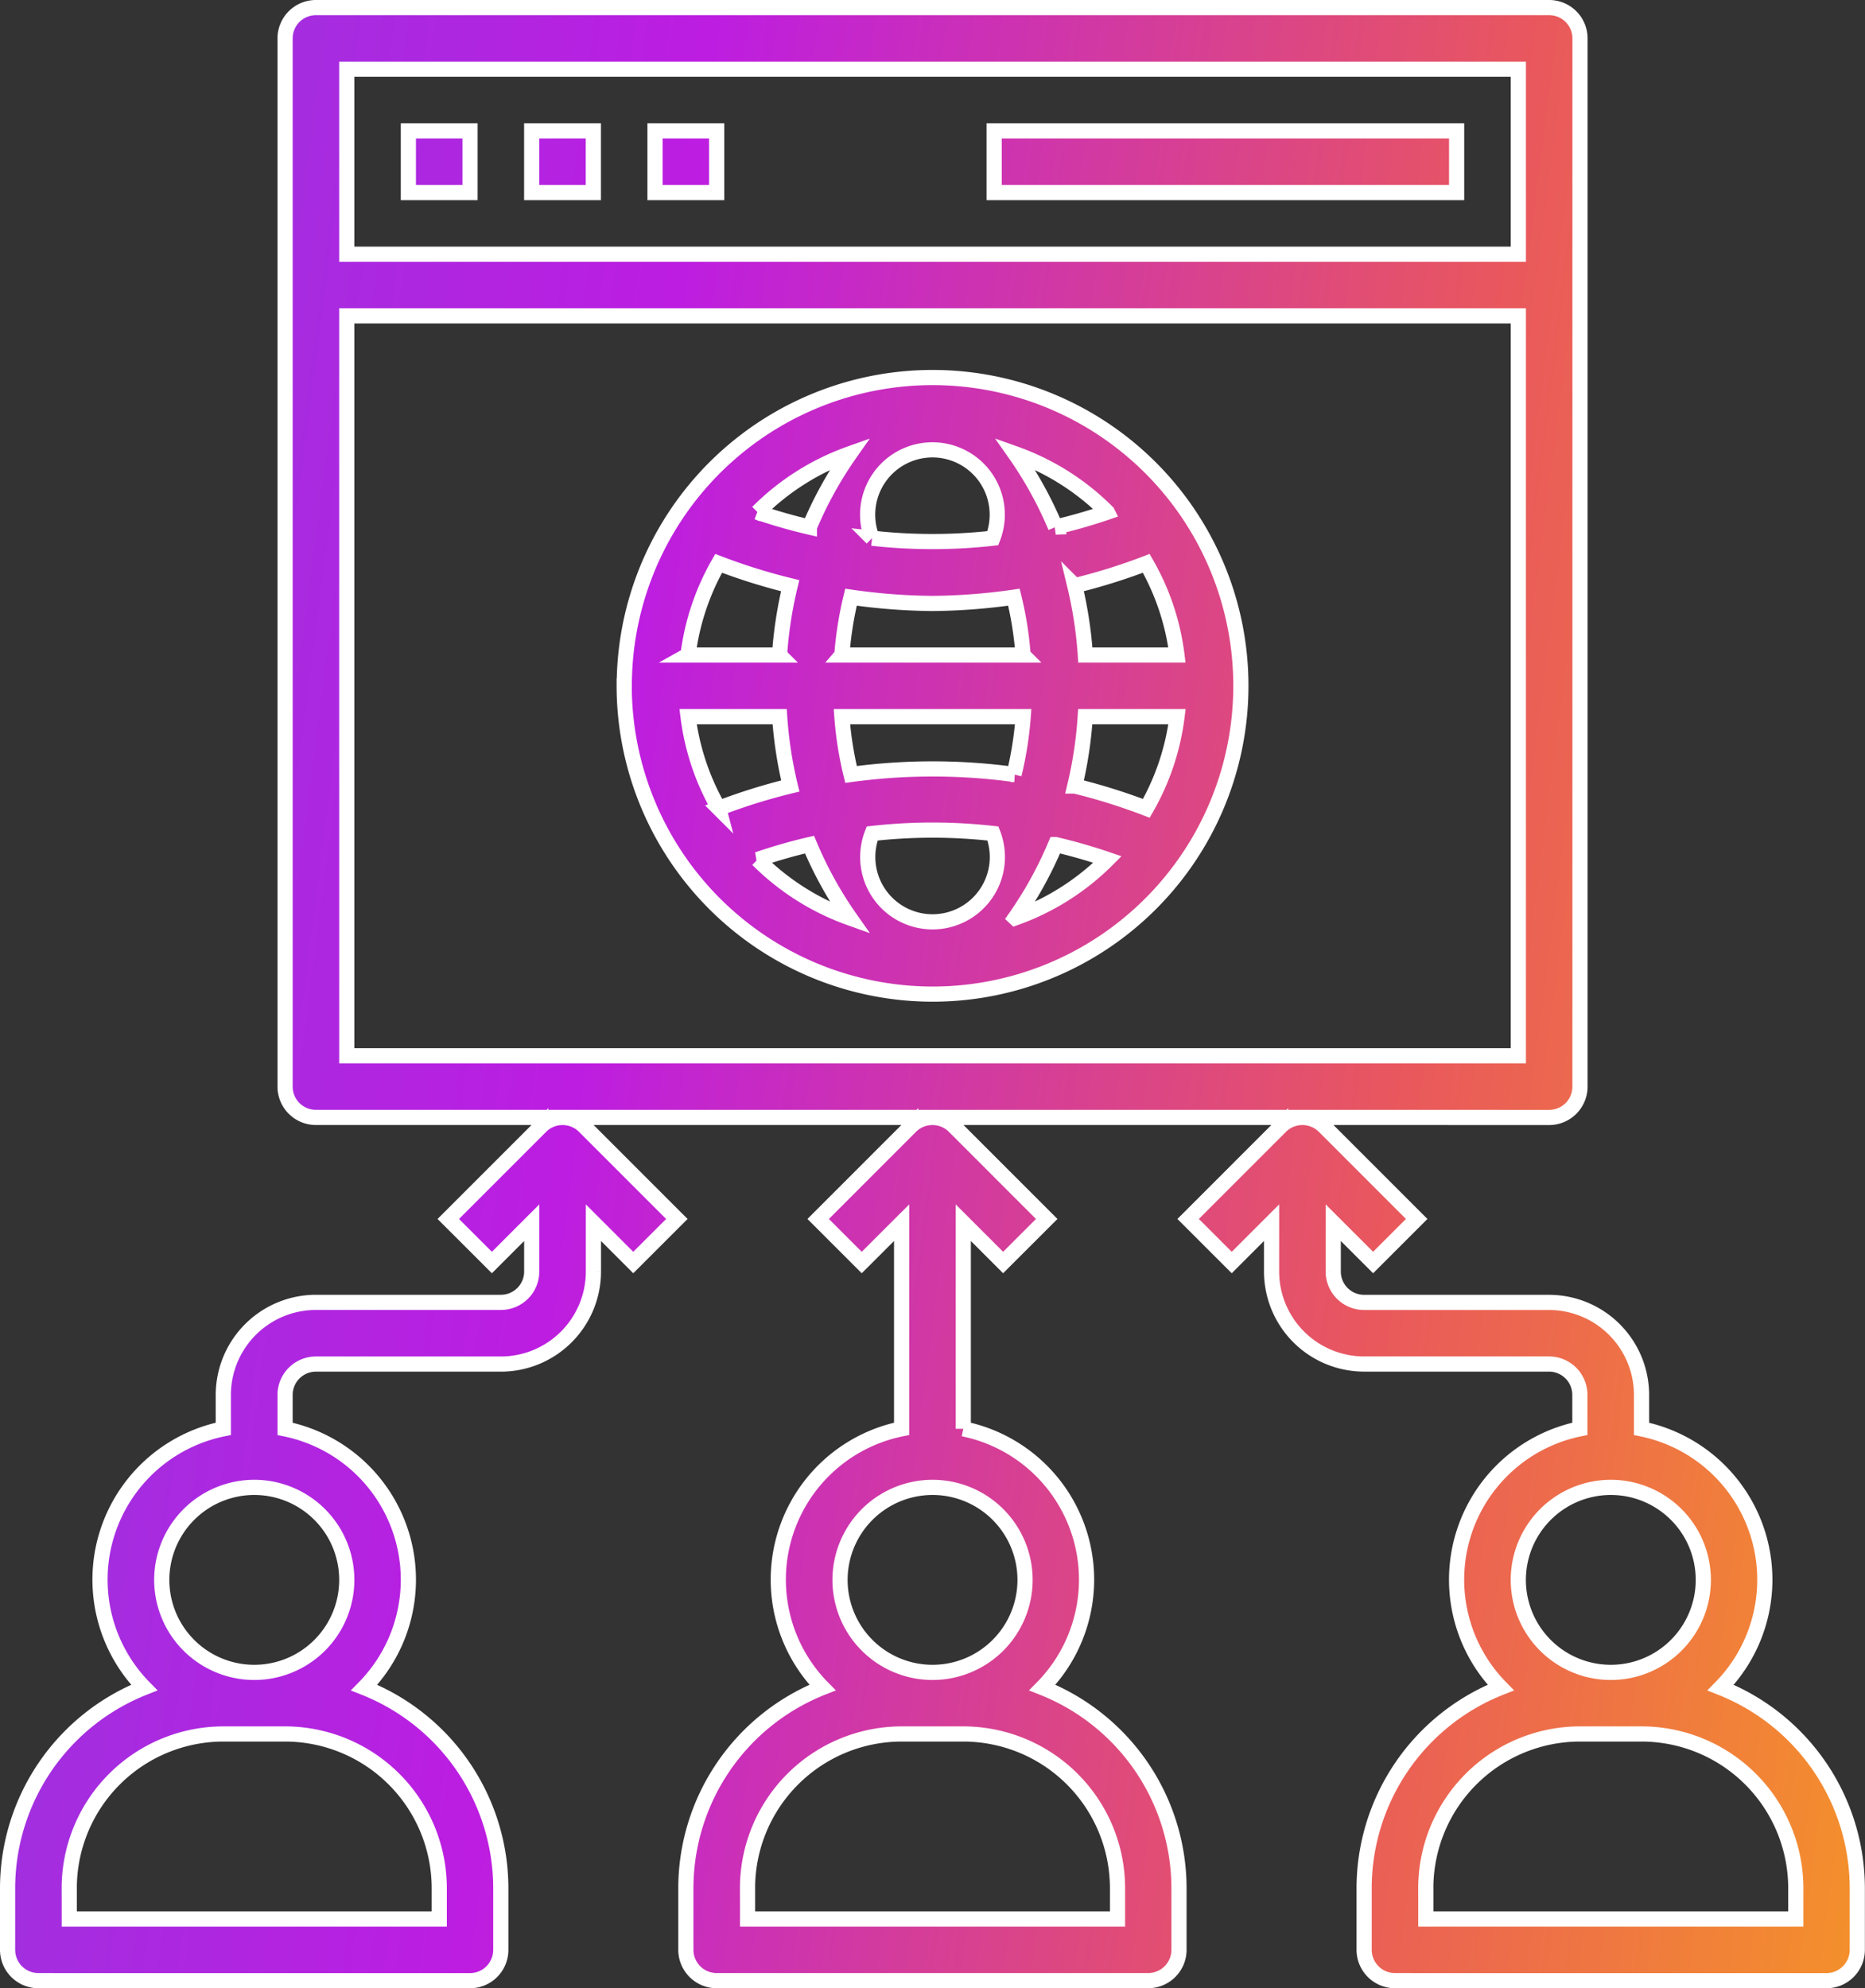 <svg xmlns="http://www.w3.org/2000/svg" xmlns:xlink="http://www.w3.org/1999/xlink" width="49.15" height="52.4" viewBox="0 0 49.15 52.4">
  <rect x="0" y="0" width="49.15" height="52.4" fill="#333333" stroke="none"/>
  <defs>
    <linearGradient id="linear-gradient" x1="-0.213" y1="0.5" x2="1" y2="0.672" gradientUnits="objectBoundingBox">
      <stop offset="0" stop-color="#7e46dd"/>
      <stop offset="0.395" stop-color="#bd1de1"/>
      <stop offset="0.697" stop-color="#e9585c"/>
      <stop offset="1" stop-color="#f9ab14"/>
    </linearGradient>
  </defs>
  <g id="Group_640" data-name="Group 640" transform="translate(-363.8 -283.8)">
    <path id="Union_9" data-name="Union 9" d="M1962.563,50a.813.813,0,0,1-.813-.813V47.562a5.692,5.692,0,0,1,3.6-5.286,4.057,4.057,0,0,1,2.086-6.819v-.895a.814.814,0,0,0-.813-.813h-4.875a2.44,2.44,0,0,1-2.437-2.437V30.024l-1.05,1.05-1.149-1.148,2.437-2.438a.814.814,0,0,1,1.149,0l2.437,2.438-1.148,1.148-1.051-1.05v1.289a.813.813,0,0,0,.813.812h4.875a2.441,2.441,0,0,1,2.437,2.438v.895a4.057,4.057,0,0,1,2.086,6.819,5.693,5.693,0,0,1,3.6,5.286v1.625a.813.813,0,0,1-.813.813Zm.813-2.438v.813h9.75v-.813a4.067,4.067,0,0,0-4.063-4.063h-1.625A4.067,4.067,0,0,0,1963.375,47.562Zm2.437-8.125A2.438,2.438,0,1,0,1968.25,37,2.44,2.44,0,0,0,1965.813,39.437ZM1944.688,50a.813.813,0,0,1-.813-.813V47.562a5.692,5.692,0,0,1,3.6-5.286,4.056,4.056,0,0,1,2.086-6.819V30.024l-1.051,1.05-1.148-1.148,2.437-2.438a.814.814,0,0,1,1.149,0l2.437,2.438-1.149,1.148-1.05-1.05v5.433a4.056,4.056,0,0,1,2.085,6.819,5.693,5.693,0,0,1,3.6,5.286v1.625a.813.813,0,0,1-.813.813Zm.813-2.438v.813h9.75v-.813a4.067,4.067,0,0,0-4.062-4.063h-1.625A4.067,4.067,0,0,0,1945.5,47.562Zm2.437-8.125A2.438,2.438,0,1,0,1950.375,37,2.44,2.44,0,0,0,1947.938,39.437ZM1926.813,50a.812.812,0,0,1-.813-.813V47.562a5.693,5.693,0,0,1,3.6-5.286,4.056,4.056,0,0,1,2.085-6.819v-.895a2.442,2.442,0,0,1,2.438-2.438H1939a.813.813,0,0,0,.813-.812V30.024l-1.05,1.05-1.149-1.148,2.438-2.438a.813.813,0,0,1,1.148,0l2.438,2.438-1.149,1.148-1.05-1.05v1.289A2.44,2.44,0,0,1,1939,33.75h-4.874a.813.813,0,0,0-.813.813v.895a4.056,4.056,0,0,1,2.085,6.819,5.692,5.692,0,0,1,3.6,5.286v1.625a.812.812,0,0,1-.812.813Zm.813-2.438v.813h9.75v-.813a4.067,4.067,0,0,0-4.063-4.063h-1.625A4.066,4.066,0,0,0,1927.625,47.562Zm2.437-8.125A2.438,2.438,0,1,0,1932.5,37,2.44,2.44,0,0,0,1930.063,39.437Zm30.063-12.187h-26a.812.812,0,0,1-.813-.813V-1.187a.812.812,0,0,1,.813-.813h32.5a.812.812,0,0,1,.813.813V26.438a.813.813,0,0,1-.813.813Zm-25.187-1.625h30.875V6.125h-30.875Zm0-21.125h30.875V-.375h-30.875Zm7.313,11.375A8.125,8.125,0,1,1,1950.375,24,8.134,8.134,0,0,1,1942.25,15.875Zm6.533,3.892a1.708,1.708,0,1,0,3.183,0,14.26,14.26,0,0,0-3.183,0Zm-3.018.686a6.541,6.541,0,0,0,2.434,1.541,10.3,10.3,0,0,1-1.067-1.934Q1946.44,20.221,1945.766,20.453Zm6.785,1.54a6.526,6.526,0,0,0,2.434-1.541q-.675-.231-1.368-.393A10.272,10.272,0,0,1,1952.551,21.992Zm1.574-3.478a15.564,15.564,0,0,1,1.884.589,6.457,6.457,0,0,0,.809-2.416H1954.4A10.835,10.835,0,0,1,1954.125,18.515Zm-9.384.589a15.472,15.472,0,0,1,1.885-.589,10.908,10.908,0,0,1-.28-1.827h-2.414A6.455,6.455,0,0,0,1944.741,19.1Zm7.782-.893a9.352,9.352,0,0,0,.241-1.523h-4.778a9.339,9.339,0,0,0,.241,1.523,15.894,15.894,0,0,1,4.3,0Zm1.6-4.975a10.908,10.908,0,0,1,.279,1.827h2.414a6.435,6.435,0,0,0-.809-2.416A15.667,15.667,0,0,1,1954.125,13.235Zm-6.139,1.827h4.777a9.261,9.261,0,0,0-.241-1.524,15.747,15.747,0,0,1-2.147.165,15.76,15.76,0,0,1-2.147-.165A9.473,9.473,0,0,0,1947.986,15.062Zm-4.055,0h2.414a10.807,10.807,0,0,1,.28-1.827,15.739,15.739,0,0,1-1.885-.589A6.472,6.472,0,0,0,1943.932,15.062Zm4.852-3.079a14.368,14.368,0,0,0,3.183,0,1.708,1.708,0,1,0-3.183,0Zm4.833-.293q.693-.162,1.368-.393a6.526,6.526,0,0,0-2.434-1.541A10.272,10.272,0,0,1,1953.617,11.691Zm-7.851-.392q.675.231,1.367.392a10.262,10.262,0,0,1,1.067-1.933A6.5,6.5,0,0,0,1945.766,11.3ZM1952,2.875V1.25h12.188V2.875Zm-8.938,0V1.25h1.625V2.875Zm-3.25,0V1.25h1.625V2.875Zm-3.25,0V1.25h1.625V2.875Z" transform="translate(-1562 286)" stroke="#fff" stroke-width="0.4" fill="url(#linear-gradient)"/>
  </g>
</svg>
